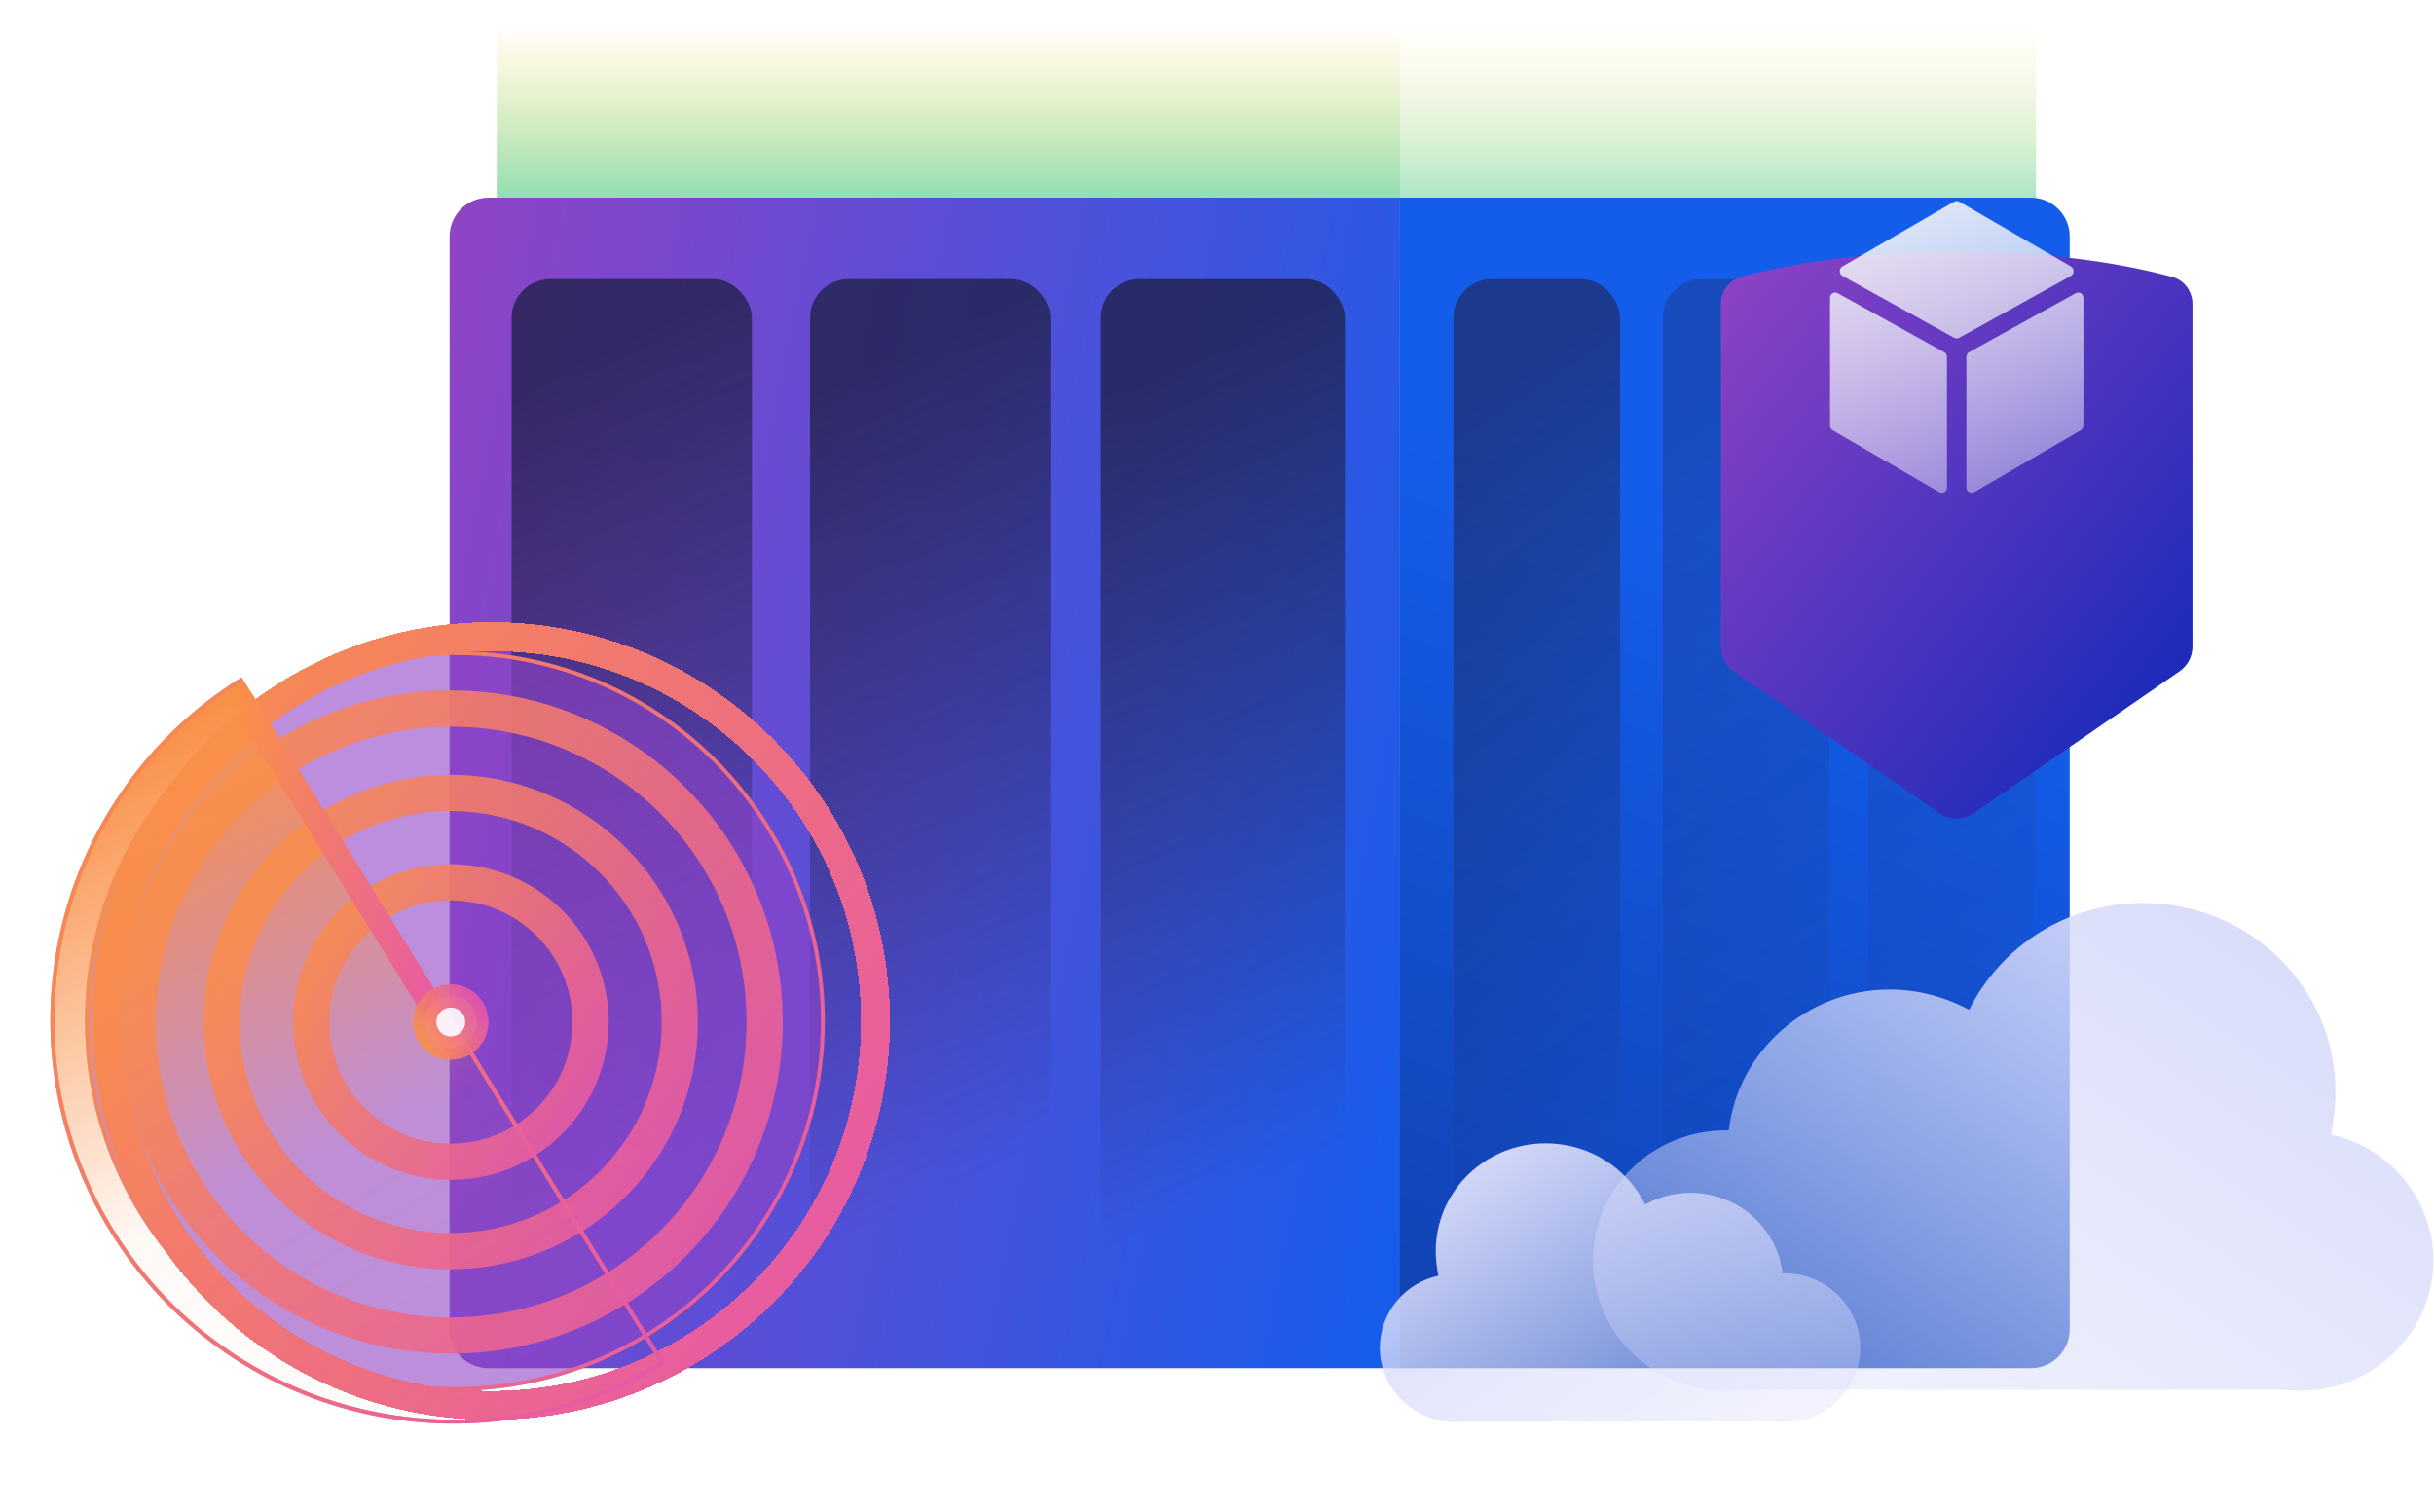 <svg width="628" height="390" viewBox="0 0 628 390" fill="none" xmlns="http://www.w3.org/2000/svg">
<rect x="128.18" y="6" width="397.137" height="66" fill="url(#paint0_linear_2989_8137)"/>
<rect x="128.18" y="6" width="233.044" height="66" fill="url(#paint1_linear_2989_8137)"/>
<g filter="url(#filter0_b_2989_8137)">
<path d="M116 61C116 55.477 120.477 51 126 51H361V353H126C120.477 353 116 348.523 116 343V61Z" fill="url(#paint2_linear_2989_8137)"/>
</g>
<g opacity="0.8" filter="url(#filter1_b_2989_8137)">
<rect x="132" y="72" width="62" height="261" rx="10" fill="url(#paint3_linear_2989_8137)"/>
</g>
<g opacity="0.8" filter="url(#filter2_b_2989_8137)">
<rect x="209" y="72" width="62" height="261" rx="10" fill="url(#paint4_linear_2989_8137)"/>
</g>
<g opacity="0.8" filter="url(#filter3_b_2989_8137)">
<rect x="284" y="72" width="63" height="261" rx="10" fill="url(#paint5_linear_2989_8137)"/>
</g>
<g filter="url(#filter4_b_2989_8137)">
<path d="M361 51H524C529.523 51 534 55.477 534 61V343C534 348.523 529.523 353 524 353H361V51Z" fill="url(#paint6_linear_2989_8137)"/>
</g>
<g opacity="0.6" filter="url(#filter5_b_2989_8137)">
<rect x="375" y="72" width="43" height="261" rx="10" fill="url(#paint7_linear_2989_8137)"/>
</g>
<g opacity="0.3" filter="url(#filter6_b_2989_8137)">
<rect x="429" y="72" width="43" height="261" rx="10" fill="url(#paint8_linear_2989_8137)"/>
</g>
<g opacity="0.2" filter="url(#filter7_b_2989_8137)">
<rect x="482" y="72" width="43" height="261" rx="10" fill="url(#paint9_linear_2989_8137)"/>
</g>
<g filter="url(#filter8_d_2989_8137)">
<g filter="url(#filter9_d_2989_8137)">
<path d="M509.238 166.939C506.595 168.761 503.1 168.761 500.456 166.939L447.347 130.34C445.251 128.896 444 126.513 444 123.968L444 35.589C444 32.333 446.048 29.447 449.189 28.592C457.91 26.219 477.301 22 504.925 22C532.533 22 551.833 26.214 560.513 28.588C563.647 29.445 565.686 32.326 565.686 35.575L565.686 123.968C565.686 126.513 564.435 128.896 562.339 130.34L509.238 166.939Z" fill="url(#paint10_linear_2989_8137)"/>
</g>
</g>
<g style="mix-blend-mode:overlay">
<path fill-rule="evenodd" clip-rule="evenodd" d="M534.311 68.736C535.259 69.283 535.248 70.674 534.29 71.21L506.43 86.649L505.536 87.142C505.112 87.383 504.599 87.383 504.175 87.142L503.281 86.649L475.41 71.21C474.452 70.674 474.43 69.294 475.389 68.736L503.27 52.563L504.142 52.059C504.578 51.807 505.122 51.807 505.558 52.059L506.43 52.563L534.311 68.736ZM507.355 92.058V125.805C507.355 126.845 508.477 127.491 509.371 126.977L536.871 111.023C537.285 110.782 537.546 110.333 537.546 109.851V76.827C537.546 75.798 536.446 75.152 535.553 75.645L508.041 90.876C507.617 91.117 507.355 91.566 507.355 92.058ZM472.164 109.851V76.827C472.164 75.798 473.264 75.152 474.157 75.645L501.647 90.876C502.083 91.117 502.344 91.566 502.344 92.058V125.805C502.344 126.845 501.222 127.502 500.328 126.977L472.839 111.023C472.425 110.782 472.164 110.333 472.164 109.851Z" fill="url(#paint11_linear_2989_8137)"/>
</g>
<g filter="url(#filter10_b_2989_8137)">
<path d="M445.221 291.651H446.063C448.307 271.274 466.259 255.304 487.577 255.304C494.87 255.304 501.883 257.231 508.054 260.536C516.189 244.29 533.019 233 552.934 233C580.424 233 602.583 254.753 602.583 281.738C602.583 285.593 602.022 289.173 601.461 292.752C616.609 296.056 627.829 309.549 627.829 325.244C627.829 343.693 612.401 358.837 593.607 358.837L587.997 358.562H451.112L445.221 358.837C426.428 358.837 411 343.968 411 325.244C411 306.52 426.428 291.651 445.221 291.651Z" fill="url(#paint12_linear_2989_8137)" fill-opacity="0.02"/>
</g>
<path d="M445.221 291.651H446.063C448.307 271.274 466.259 255.304 487.577 255.304C494.87 255.304 501.883 257.231 508.054 260.536C516.189 244.29 533.019 233 552.934 233C580.424 233 602.583 254.753 602.583 281.738C602.583 285.593 602.022 289.173 601.461 292.752C616.609 296.056 627.829 309.549 627.829 325.244C627.829 343.693 612.401 358.837 593.607 358.837L587.997 358.562H451.112L445.221 358.837C426.428 358.837 411 343.968 411 325.244C411 306.52 426.428 291.651 445.221 291.651Z" fill="url(#paint13_linear_2989_8137)"/>
<g filter="url(#filter11_b_2989_8137)">
<path d="M460.393 328.529H459.912C458.629 316.881 448.366 307.751 436.179 307.751C432.009 307.751 428 308.853 424.473 310.741C419.822 301.454 410.201 295 398.815 295C383.1 295 370.432 307.436 370.432 322.862C370.432 325.066 370.753 327.113 371.074 329.159C362.414 331.048 356 338.761 356 347.734C356 358.281 364.82 366.939 375.564 366.939L378.771 366.781H457.025L460.393 366.939C471.137 366.939 479.956 358.438 479.956 347.734C479.956 337.03 471.137 328.529 460.393 328.529Z" fill="url(#paint14_linear_2989_8137)" fill-opacity="0.02"/>
</g>
<path d="M460.393 328.529H459.912C458.629 316.881 448.366 307.751 436.179 307.751C432.009 307.751 428 308.853 424.473 310.741C419.822 301.454 410.201 295 398.815 295C383.1 295 370.432 307.436 370.432 322.862C370.432 325.066 370.753 327.113 371.074 329.159C362.414 331.048 356 338.761 356 347.734C356 358.281 364.82 366.939 375.564 366.939L378.771 366.781H457.025L460.393 366.939C471.137 366.939 479.956 358.438 479.956 347.734C479.956 337.03 471.137 328.529 460.393 328.529Z" fill="url(#paint15_linear_2989_8137)"/>
<g filter="url(#filter12_b_2989_8137)">
<path d="M117.372 358.871C170.08 358.871 212.807 316.143 212.807 263.435C212.807 210.728 170.08 168 117.372 168C64.664 168 21.936 210.728 21.936 263.435C21.936 316.143 64.664 358.871 117.372 358.871Z" fill="#9043C6" fill-opacity="0.6"/>
<path d="M212.307 263.435C212.307 315.866 169.803 358.37 117.372 358.37C64.941 358.37 22.437 315.866 22.437 263.435C22.437 211.004 64.941 168.501 117.372 168.501C169.803 168.501 212.307 211.004 212.307 263.435Z" stroke="url(#paint16_linear_2989_8137)" stroke-width="1.002"/>
</g>
<g filter="url(#filter13_d_2989_8137)">
<path d="M117.372 362.608C172.144 362.608 216.545 318.207 216.545 263.435C216.545 208.664 172.144 164.263 117.372 164.263C62.6 164.263 18.199 208.664 18.199 263.435C18.199 318.207 62.6 362.608 117.372 362.608Z" stroke="url(#paint17_linear_2989_8137)" stroke-width="7.475" shape-rendering="crispEdges"/>
</g>
<g style="mix-blend-mode:overlay" opacity="0.95">
<path opacity="0.95" d="M116.406 344.572C161.074 344.572 197.284 308.362 197.284 263.694C197.284 219.027 161.074 182.817 116.406 182.817C71.739 182.817 35.528 219.027 35.528 263.694C35.528 308.362 71.739 344.572 116.406 344.572Z" stroke="url(#paint18_linear_2989_8137)" stroke-width="9.344" stroke-miterlimit="10"/>
</g>
<g style="mix-blend-mode:overlay" opacity="0.95">
<path opacity="0.95" d="M116.288 322.797C148.93 322.797 175.391 296.336 175.391 263.694C175.391 231.053 148.93 204.592 116.288 204.592C83.647 204.592 57.186 231.053 57.186 263.694C57.186 296.336 83.647 322.797 116.288 322.797Z" stroke="url(#paint19_linear_2989_8137)" stroke-width="9.344" stroke-miterlimit="10"/>
</g>
<g filter="url(#filter14_b_2989_8137)">
<path d="M28.533 317.948C14.032 294.481 9.446 266.216 15.781 239.368C22.117 212.519 38.857 189.287 62.319 174.779L171.618 351.833C148.147 366.298 119.893 370.855 93.064 364.501C66.235 358.147 43.025 341.404 28.533 317.948Z" fill="url(#paint20_linear_2989_8137)" style="mix-blend-mode:lighten"/>
<path d="M28.959 317.685C14.528 294.331 9.964 266.202 16.269 239.483C22.536 212.926 39.031 189.924 62.157 175.469L170.928 351.669C147.654 365.857 119.716 370.298 93.179 364.014C66.479 357.691 43.381 341.028 28.959 317.685L28.533 317.948L28.959 317.685Z" stroke="url(#paint21_linear_2989_8137)" stroke-width="1.002"/>
</g>
<path d="M28.959 317.685C14.528 294.331 9.964 266.202 16.269 239.483C22.536 212.926 39.031 189.924 62.157 175.469L170.928 351.669C147.654 365.857 119.716 370.298 93.179 364.014C66.479 357.691 43.381 341.028 28.959 317.685L28.533 317.948L28.959 317.685Z" fill="url(#paint22_linear_2989_8137)" style="mix-blend-mode:lighten"/>
<path d="M28.959 317.685C14.528 294.331 9.964 266.202 16.269 239.483C22.536 212.926 39.031 189.924 62.157 175.469L170.928 351.669C147.654 365.857 119.716 370.298 93.179 364.014C66.479 357.691 43.381 341.028 28.959 317.685L28.533 317.948L28.959 317.685Z" stroke="url(#paint23_linear_2989_8137)" stroke-width="1.002"/>
<g style="mix-blend-mode:overlay" opacity="0.95">
<path opacity="0.95" d="M116.314 299.75C136.227 299.75 152.37 283.607 152.37 263.694C152.37 243.781 136.227 227.638 116.314 227.638C96.4 227.638 80.258 243.781 80.258 263.694C80.258 283.607 96.4 299.75 116.314 299.75Z" stroke="url(#paint24_linear_2989_8137)" stroke-width="9.344" stroke-miterlimit="10"/>
</g>
<g filter="url(#filter15_d_2989_8137)">
<path d="M117.293 263.792L62.347 174.779" stroke="url(#paint25_linear_2989_8137)" stroke-width="6.009" stroke-miterlimit="10" stroke-linecap="round" stroke-linejoin="round"/>
</g>
<g opacity="0.95">
<path opacity="0.95" d="M116.307 256.964C120.024 256.964 123.037 259.977 123.037 263.694C123.037 267.41 120.024 270.423 116.307 270.423C112.59 270.423 109.577 267.41 109.577 263.694C109.577 259.977 112.59 256.964 116.307 256.964Z" fill="white" stroke="url(#paint26_linear_2989_8137)" stroke-width="6.009" stroke-miterlimit="10"/>
</g>
<defs>
<filter id="filter0_b_2989_8137" x="96" y="31" width="285" height="342" filterUnits="userSpaceOnUse" color-interpolation-filters="sRGB">
<feFlood flood-opacity="0" result="BackgroundImageFix"/>
<feGaussianBlur in="BackgroundImage" stdDeviation="10"/>
<feComposite in2="SourceAlpha" operator="in" result="effect1_backgroundBlur_2989_8137"/>
<feBlend mode="normal" in="SourceGraphic" in2="effect1_backgroundBlur_2989_8137" result="shape"/>
</filter>
<filter id="filter1_b_2989_8137" x="112" y="52" width="102" height="301" filterUnits="userSpaceOnUse" color-interpolation-filters="sRGB">
<feFlood flood-opacity="0" result="BackgroundImageFix"/>
<feGaussianBlur in="BackgroundImage" stdDeviation="10"/>
<feComposite in2="SourceAlpha" operator="in" result="effect1_backgroundBlur_2989_8137"/>
<feBlend mode="normal" in="SourceGraphic" in2="effect1_backgroundBlur_2989_8137" result="shape"/>
</filter>
<filter id="filter2_b_2989_8137" x="189" y="52" width="102" height="301" filterUnits="userSpaceOnUse" color-interpolation-filters="sRGB">
<feFlood flood-opacity="0" result="BackgroundImageFix"/>
<feGaussianBlur in="BackgroundImage" stdDeviation="10"/>
<feComposite in2="SourceAlpha" operator="in" result="effect1_backgroundBlur_2989_8137"/>
<feBlend mode="normal" in="SourceGraphic" in2="effect1_backgroundBlur_2989_8137" result="shape"/>
</filter>
<filter id="filter3_b_2989_8137" x="264" y="52" width="103" height="301" filterUnits="userSpaceOnUse" color-interpolation-filters="sRGB">
<feFlood flood-opacity="0" result="BackgroundImageFix"/>
<feGaussianBlur in="BackgroundImage" stdDeviation="10"/>
<feComposite in2="SourceAlpha" operator="in" result="effect1_backgroundBlur_2989_8137"/>
<feBlend mode="normal" in="SourceGraphic" in2="effect1_backgroundBlur_2989_8137" result="shape"/>
</filter>
<filter id="filter4_b_2989_8137" x="341" y="31" width="213" height="342" filterUnits="userSpaceOnUse" color-interpolation-filters="sRGB">
<feFlood flood-opacity="0" result="BackgroundImageFix"/>
<feGaussianBlur in="BackgroundImage" stdDeviation="10"/>
<feComposite in2="SourceAlpha" operator="in" result="effect1_backgroundBlur_2989_8137"/>
<feBlend mode="normal" in="SourceGraphic" in2="effect1_backgroundBlur_2989_8137" result="shape"/>
</filter>
<filter id="filter5_b_2989_8137" x="355" y="52" width="83" height="301" filterUnits="userSpaceOnUse" color-interpolation-filters="sRGB">
<feFlood flood-opacity="0" result="BackgroundImageFix"/>
<feGaussianBlur in="BackgroundImage" stdDeviation="10"/>
<feComposite in2="SourceAlpha" operator="in" result="effect1_backgroundBlur_2989_8137"/>
<feBlend mode="normal" in="SourceGraphic" in2="effect1_backgroundBlur_2989_8137" result="shape"/>
</filter>
<filter id="filter6_b_2989_8137" x="409" y="52" width="83" height="301" filterUnits="userSpaceOnUse" color-interpolation-filters="sRGB">
<feFlood flood-opacity="0" result="BackgroundImageFix"/>
<feGaussianBlur in="BackgroundImage" stdDeviation="10"/>
<feComposite in2="SourceAlpha" operator="in" result="effect1_backgroundBlur_2989_8137"/>
<feBlend mode="normal" in="SourceGraphic" in2="effect1_backgroundBlur_2989_8137" result="shape"/>
</filter>
<filter id="filter7_b_2989_8137" x="462" y="52" width="83" height="301" filterUnits="userSpaceOnUse" color-interpolation-filters="sRGB">
<feFlood flood-opacity="0" result="BackgroundImageFix"/>
<feGaussianBlur in="BackgroundImage" stdDeviation="10"/>
<feComposite in2="SourceAlpha" operator="in" result="effect1_backgroundBlur_2989_8137"/>
<feBlend mode="normal" in="SourceGraphic" in2="effect1_backgroundBlur_2989_8137" result="shape"/>
</filter>
<filter id="filter8_d_2989_8137" x="390.407" y="0.563" width="228.871" height="253.491" filterUnits="userSpaceOnUse" color-interpolation-filters="sRGB">
<feFlood flood-opacity="0" result="BackgroundImageFix"/>
<feColorMatrix in="SourceAlpha" type="matrix" values="0 0 0 0 0 0 0 0 0 0 0 0 0 0 0 0 0 0 127 0" result="hardAlpha"/>
<feOffset dy="32.156"/>
<feGaussianBlur stdDeviation="26.796"/>
<feColorMatrix type="matrix" values="0 0 0 0 0.513 0 0 0 0 0.513 0 0 0 0 0.66 0 0 0 0.3 0"/>
<feBlend mode="normal" in2="BackgroundImageFix" result="effect1_dropShadow_2989_8137"/>
<feBlend mode="normal" in="SourceGraphic" in2="effect1_dropShadow_2989_8137" result="shape"/>
</filter>
<filter id="filter9_d_2989_8137" x="427.922" y="16.641" width="153.842" height="178.461" filterUnits="userSpaceOnUse" color-interpolation-filters="sRGB">
<feFlood flood-opacity="0" result="BackgroundImageFix"/>
<feColorMatrix in="SourceAlpha" type="matrix" values="0 0 0 0 0 0 0 0 0 0 0 0 0 0 0 0 0 0 127 0" result="hardAlpha"/>
<feOffset dy="10.719"/>
<feGaussianBlur stdDeviation="8.039"/>
<feColorMatrix type="matrix" values="0 0 0 0 0.082 0 0 0 0 0.082 0 0 0 0 0.282 0 0 0 0.2 0"/>
<feBlend mode="normal" in2="BackgroundImageFix" result="effect1_dropShadow_2989_8137"/>
<feBlend mode="normal" in="SourceGraphic" in2="effect1_dropShadow_2989_8137" result="shape"/>
</filter>
<filter id="filter10_b_2989_8137" x="401" y="223" width="236.829" height="145.838" filterUnits="userSpaceOnUse" color-interpolation-filters="sRGB">
<feFlood flood-opacity="0" result="BackgroundImageFix"/>
<feGaussianBlur in="BackgroundImage" stdDeviation="5"/>
<feComposite in2="SourceAlpha" operator="in" result="effect1_backgroundBlur_2989_8137"/>
<feBlend mode="normal" in="SourceGraphic" in2="effect1_backgroundBlur_2989_8137" result="shape"/>
</filter>
<filter id="filter11_b_2989_8137" x="346" y="285" width="143.956" height="91.939" filterUnits="userSpaceOnUse" color-interpolation-filters="sRGB">
<feFlood flood-opacity="0" result="BackgroundImageFix"/>
<feGaussianBlur in="BackgroundImage" stdDeviation="5"/>
<feComposite in2="SourceAlpha" operator="in" result="effect1_backgroundBlur_2989_8137"/>
<feBlend mode="normal" in="SourceGraphic" in2="effect1_backgroundBlur_2989_8137" result="shape"/>
</filter>
<filter id="filter12_b_2989_8137" x="11.937" y="158" width="210.871" height="210.871" filterUnits="userSpaceOnUse" color-interpolation-filters="sRGB">
<feFlood flood-opacity="0" result="BackgroundImageFix"/>
<feGaussianBlur in="BackgroundImage" stdDeviation="5"/>
<feComposite in2="SourceAlpha" operator="in" result="effect1_backgroundBlur_2989_8137"/>
<feBlend mode="normal" in="SourceGraphic" in2="effect1_backgroundBlur_2989_8137" result="shape"/>
</filter>
<filter id="filter13_d_2989_8137" x="0.446" y="137.166" width="252.539" height="252.539" filterUnits="userSpaceOnUse" color-interpolation-filters="sRGB">
<feFlood flood-opacity="0" result="BackgroundImageFix"/>
<feColorMatrix in="SourceAlpha" type="matrix" values="0 0 0 0 0 0 0 0 0 0 0 0 0 0 0 0 0 0 127 0" result="hardAlpha"/>
<feOffset dx="9.344"/>
<feGaussianBlur stdDeviation="11.68"/>
<feComposite in2="hardAlpha" operator="out"/>
<feColorMatrix type="matrix" values="0 0 0 0 0.045 0 0 0 0 0.125 0 0 0 0 0.082 0 0 0 0.6 0"/>
<feBlend mode="normal" in2="BackgroundImageFix" result="effect1_dropShadow_2989_8137"/>
<feBlend mode="normal" in="SourceGraphic" in2="effect1_dropShadow_2989_8137" result="shape"/>
</filter>
<filter id="filter14_b_2989_8137" x="10.197" y="171.975" width="164.225" height="198.129" filterUnits="userSpaceOnUse" color-interpolation-filters="sRGB">
<feFlood flood-opacity="0" result="BackgroundImageFix"/>
<feGaussianBlur in="BackgroundImage" stdDeviation="1.402"/>
<feComposite in2="SourceAlpha" operator="in" result="effect1_backgroundBlur_2989_8137"/>
<feBlend mode="normal" in="SourceGraphic" in2="effect1_backgroundBlur_2989_8137" result="shape"/>
</filter>
<filter id="filter15_d_2989_8137" x="45.327" y="163.364" width="88.986" height="123.054" filterUnits="userSpaceOnUse" color-interpolation-filters="sRGB">
<feFlood flood-opacity="0" result="BackgroundImageFix"/>
<feColorMatrix in="SourceAlpha" type="matrix" values="0 0 0 0 0 0 0 0 0 0 0 0 0 0 0 0 0 0 127 0" result="hardAlpha"/>
<feOffset dy="5.606"/>
<feGaussianBlur stdDeviation="7.008"/>
<feComposite in2="hardAlpha" operator="out"/>
<feColorMatrix type="matrix" values="0 0 0 0 0 0 0 0 0 0 0 0 0 0 0 0 0 0 0.25 0"/>
<feBlend mode="normal" in2="BackgroundImageFix" result="effect1_dropShadow_2989_8137"/>
<feBlend mode="normal" in="SourceGraphic" in2="effect1_dropShadow_2989_8137" result="shape"/>
</filter>
<linearGradient id="paint0_linear_2989_8137" x1="326.748" y1="6" x2="326.748" y2="72" gradientUnits="userSpaceOnUse">
<stop stop-color="#FFE792" stop-opacity="0"/>
<stop offset="1" stop-color="#4BD6B5"/>
</linearGradient>
<linearGradient id="paint1_linear_2989_8137" x1="244.702" y1="6" x2="244.702" y2="72" gradientUnits="userSpaceOnUse">
<stop stop-color="#FFE792" stop-opacity="0"/>
<stop offset="1" stop-color="#4BD6B5"/>
</linearGradient>
<linearGradient id="paint2_linear_2989_8137" x1="116" y1="51" x2="410.15" y2="110.658" gradientUnits="userSpaceOnUse">
<stop stop-color="#9043C6"/>
<stop offset="1" stop-color="#145DEB"/>
</linearGradient>
<linearGradient id="paint3_linear_2989_8137" x1="127" y1="104.194" x2="211.751" y2="286.82" gradientUnits="userSpaceOnUse">
<stop stop-color="#21214C"/>
<stop offset="1" stop-color="#21214C" stop-opacity="0"/>
</linearGradient>
<linearGradient id="paint4_linear_2989_8137" x1="204" y1="104.194" x2="288.751" y2="286.82" gradientUnits="userSpaceOnUse">
<stop stop-color="#21214C"/>
<stop offset="1" stop-color="#21214C" stop-opacity="0"/>
</linearGradient>
<linearGradient id="paint5_linear_2989_8137" x1="278.919" y1="104.194" x2="362.793" y2="287.845" gradientUnits="userSpaceOnUse">
<stop stop-color="#21214C"/>
<stop offset="1" stop-color="#21214C" stop-opacity="0"/>
</linearGradient>
<linearGradient id="paint6_linear_2989_8137" x1="507.385" y1="162.145" x2="430.276" y2="358.176" gradientUnits="userSpaceOnUse">
<stop stop-color="#145DEB"/>
<stop offset="1" stop-color="#1144B5"/>
</linearGradient>
<linearGradient id="paint7_linear_2989_8137" x1="371.532" y1="104.194" x2="474.118" y2="257.508" gradientUnits="userSpaceOnUse">
<stop stop-color="#21214C"/>
<stop offset="1" stop-color="#21214C" stop-opacity="0"/>
</linearGradient>
<linearGradient id="paint8_linear_2989_8137" x1="425.532" y1="104.194" x2="528.118" y2="257.508" gradientUnits="userSpaceOnUse">
<stop stop-color="#21214C"/>
<stop offset="1" stop-color="#21214C" stop-opacity="0"/>
</linearGradient>
<linearGradient id="paint9_linear_2989_8137" x1="478.532" y1="104.194" x2="581.118" y2="257.508" gradientUnits="userSpaceOnUse">
<stop stop-color="#21214C"/>
<stop offset="1" stop-color="#21214C" stop-opacity="0"/>
</linearGradient>
<linearGradient id="paint10_linear_2989_8137" x1="444" y1="22" x2="590.872" y2="138.107" gradientUnits="userSpaceOnUse">
<stop stop-color="#9043C6"/>
<stop offset="1" stop-color="#0A26B8"/>
</linearGradient>
<linearGradient id="paint11_linear_2989_8137" x1="514.581" y1="127.162" x2="487.073" y2="43.694" gradientUnits="userSpaceOnUse">
<stop stop-color="white" stop-opacity="0.4"/>
<stop offset="1" stop-color="#EEEFF6"/>
</linearGradient>
<linearGradient id="paint12_linear_2989_8137" x1="584.105" y1="230.715" x2="462.597" y2="414.797" gradientUnits="userSpaceOnUse">
<stop offset="1.61469e-07" stop-color="#D9DCFA"/>
<stop offset="1" stop-color="#D9DCFA" stop-opacity="0.2"/>
</linearGradient>
<linearGradient id="paint13_linear_2989_8137" x1="584.105" y1="230.715" x2="462.597" y2="414.797" gradientUnits="userSpaceOnUse">
<stop offset="1.61469e-07" stop-color="#D9DCFA"/>
<stop offset="1" stop-color="#D9DCFA" stop-opacity="0.2"/>
</linearGradient>
<linearGradient id="paint14_linear_2989_8137" x1="380.996" y1="293.693" x2="450.46" y2="398.929" gradientUnits="userSpaceOnUse">
<stop offset="1.61469e-07" stop-color="#D9DCFA"/>
<stop offset="1" stop-color="#D9DCFA" stop-opacity="0.2"/>
</linearGradient>
<linearGradient id="paint15_linear_2989_8137" x1="380.996" y1="293.693" x2="450.46" y2="398.929" gradientUnits="userSpaceOnUse">
<stop offset="1.61469e-07" stop-color="#D9DCFA"/>
<stop offset="1" stop-color="#D9DCFA" stop-opacity="0.2"/>
</linearGradient>
<linearGradient id="paint16_linear_2989_8137" x1="212.807" y1="358.871" x2="-5.57" y2="207.748" gradientUnits="userSpaceOnUse">
<stop stop-color="#E555AC"/>
<stop offset="1" stop-color="#F99048"/>
</linearGradient>
<linearGradient id="paint17_linear_2989_8137" x1="212.807" y1="358.871" x2="-5.57" y2="207.748" gradientUnits="userSpaceOnUse">
<stop stop-color="#E555AC"/>
<stop offset="1" stop-color="#F99048"/>
</linearGradient>
<linearGradient id="paint18_linear_2989_8137" x1="197.284" y1="344.572" x2="12.217" y2="216.502" gradientUnits="userSpaceOnUse">
<stop stop-color="#E555AC"/>
<stop offset="1" stop-color="#F99048"/>
</linearGradient>
<linearGradient id="paint19_linear_2989_8137" x1="175.391" y1="322.797" x2="40.151" y2="229.208" gradientUnits="userSpaceOnUse">
<stop stop-color="#E555AC"/>
<stop offset="1" stop-color="#F99048"/>
</linearGradient>
<linearGradient id="paint20_linear_2989_8137" x1="149.145" y1="367.02" x2="39.824" y2="189.49" gradientUnits="userSpaceOnUse">
<stop stop-color="#F99048" stop-opacity="0"/>
<stop offset="1" stop-color="#F99048" stop-opacity="0.1"/>
</linearGradient>
<linearGradient id="paint21_linear_2989_8137" x1="171.618" y1="367.301" x2="-30.925" y2="251.82" gradientUnits="userSpaceOnUse">
<stop stop-color="#E555AC"/>
<stop offset="1" stop-color="#F99048"/>
</linearGradient>
<linearGradient id="paint22_linear_2989_8137" x1="127.709" y1="379.137" x2="39.824" y2="189.49" gradientUnits="userSpaceOnUse">
<stop offset="0.44" stop-color="#F99048" stop-opacity="0"/>
<stop offset="1" stop-color="#F99048"/>
</linearGradient>
<linearGradient id="paint23_linear_2989_8137" x1="171.618" y1="367.301" x2="-30.925" y2="251.82" gradientUnits="userSpaceOnUse">
<stop stop-color="#E555AC"/>
<stop offset="1" stop-color="#F99048"/>
</linearGradient>
<linearGradient id="paint24_linear_2989_8137" x1="152.37" y1="299.75" x2="69.865" y2="242.655" gradientUnits="userSpaceOnUse">
<stop stop-color="#E555AC"/>
<stop offset="1" stop-color="#F99048"/>
</linearGradient>
<linearGradient id="paint25_linear_2989_8137" x1="117.293" y1="263.792" x2="38.67" y2="230.207" gradientUnits="userSpaceOnUse">
<stop stop-color="#E555AC"/>
<stop offset="1" stop-color="#F99048"/>
</linearGradient>
<linearGradient id="paint26_linear_2989_8137" x1="123.037" y1="256.964" x2="107.638" y2="267.62" gradientUnits="userSpaceOnUse">
<stop stop-color="#E555AC"/>
<stop offset="1" stop-color="#F99048"/>
</linearGradient>
</defs>
</svg>
